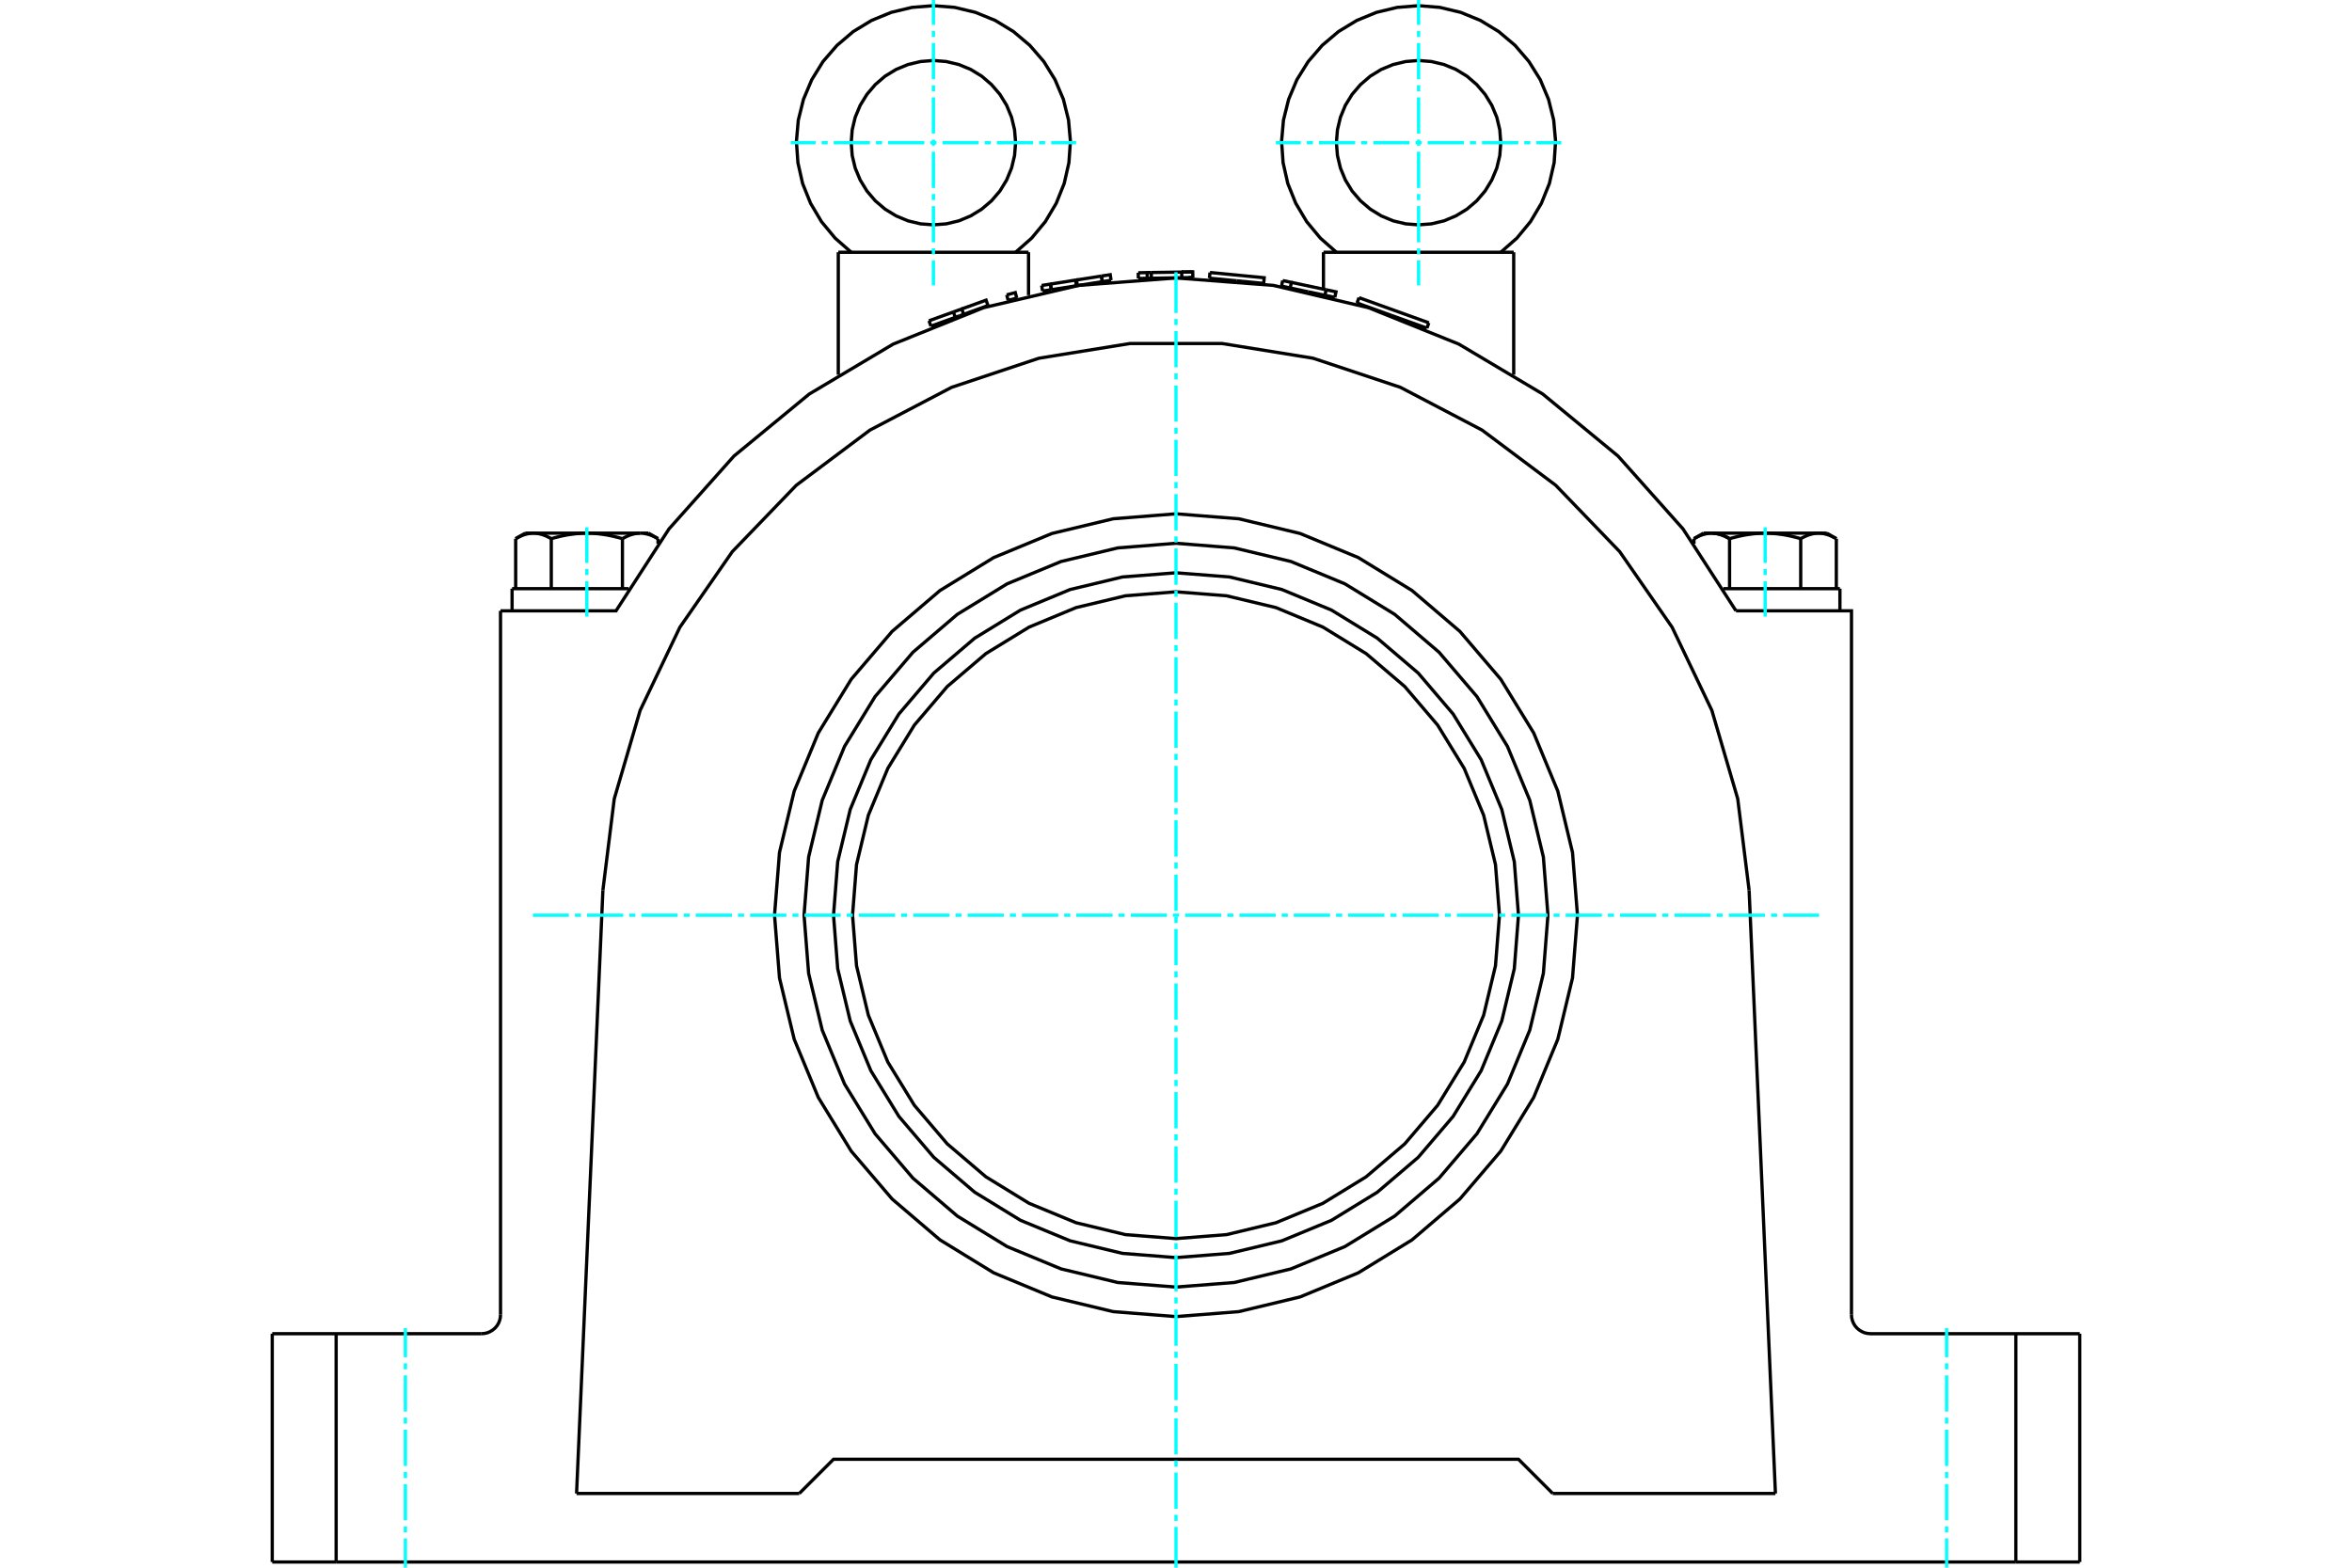 <?xml version="1.0" standalone="no"?>
<!DOCTYPE svg PUBLIC "-//W3C//DTD SVG 1.1//EN"
	"http://www.w3.org/Graphics/SVG/1.1/DTD/svg11.dtd">
<svg xmlns="http://www.w3.org/2000/svg" height="100%" width="100%" viewBox="0 0 36000 24000">
	<rect x="-1800" y="-1200" width="39600" height="26400" style="fill:#FFF"/>
	<g style="fill:none; fill-rule:evenodd" transform="matrix(1 0 0 1 0 0)">
		<g style="fill:none; stroke:#000; stroke-width:50; shape-rendering:geometricPrecision">
			<polyline points="18927,4299 19342,4339 19350,4252 18520,4172"/>
			<line x1="18512" y1="4259" x2="18520" y2="4172"/>
			<line x1="18512" y1="4259" x2="18927" y2="4299"/>
			<polyline points="17006,4291 16873,4312 16490,4372 16483,4373"/>
			<polyline points="16092,4435 16079,4349 15944,4370"/>
			<line x1="15958" y1="4456" x2="15944" y2="4370"/>
			<line x1="16092" y1="4435" x2="15958" y2="4456"/>
			<line x1="16093" y1="4435" x2="16079" y2="4349"/>
			<line x1="16873" y1="4312" x2="16859" y2="4226"/>
			<polyline points="17006,4291 16993,4205 16860,4226"/>
			<line x1="16873" y1="4312" x2="16860" y2="4226"/>
			<line x1="16859" y1="4226" x2="16477" y2="4286"/>
			<polyline points="16490,4372 16477,4286 16462,4288"/>
			<line x1="16476" y1="4375" x2="16462" y2="4288"/>
			<line x1="16483" y1="4373" x2="16476" y2="4375"/>
			<line x1="16462" y1="4288" x2="16079" y2="4349"/>
			<line x1="16476" y1="4375" x2="16093" y2="4435"/>
			<polyline points="15122,4677 14750,4812 14686,4835"/>
			<line x1="14592" y1="4776" x2="14219" y2="4911"/>
			<line x1="14249" y1="4993" x2="14219" y2="4911"/>
			<line x1="14622" y1="4858" x2="14249" y2="4993"/>
			<polyline points="15122,4677 15093,4595 14720,4730"/>
			<polyline points="14750,4812 14720,4730 14592,4776"/>
			<line x1="14622" y1="4858" x2="14592" y2="4776"/>
			<line x1="14686" y1="4835" x2="14622" y2="4858"/>
			<line x1="15563" y1="4564" x2="15497" y2="4581"/>
			<polyline points="15563,4564 15540,4479 15409,4514"/>
			<line x1="15431" y1="4599" x2="15409" y2="4514"/>
			<line x1="15497" y1="4581" x2="15431" y2="4599"/>
			<polyline points="18258,4249 18089,4252 17841,4256"/>
			<line x1="18257" y1="4249" x2="18194" y2="4250"/>
			<line x1="17622" y1="4172" x2="17558" y2="4173"/>
			<line x1="17623" y1="4260" x2="17560" y2="4261"/>
			<line x1="17623" y1="4260" x2="17622" y2="4172"/>
			<polyline points="17560,4261 17559,4173 17422,4176"/>
			<line x1="17424" y1="4263" x2="17422" y2="4176"/>
			<line x1="17560" y1="4261" x2="17424" y2="4263"/>
			<line x1="18256" y1="4162" x2="18087" y2="4165"/>
			<polyline points="18258,4249 18256,4162 18087,4165"/>
			<polyline points="18089,4252 18087,4165 17622,4172"/>
			<line x1="17841" y1="4256" x2="17623" y2="4260"/>
			<line x1="20280" y1="4521" x2="20431" y2="4553"/>
			<line x1="20023" y1="4467" x2="20280" y2="4521"/>
			<line x1="20298" y1="4436" x2="19766" y2="4323"/>
			<line x1="19748" y1="4409" x2="20023" y2="4467"/>
			<line x1="20280" y1="4521" x2="20298" y2="4436"/>
			<polyline points="19748,4409 19766,4323 19633,4295"/>
			<line x1="19615" y1="4380" x2="19633" y2="4295"/>
			<line x1="19615" y1="4380" x2="19748" y2="4409"/>
			<polyline points="20431,4553 20449,4468 20298,4436"/>
			<line x1="21306" y1="4832" x2="21840" y2="5024"/>
			<line x1="20801" y1="4557" x2="21870" y2="4942"/>
			<line x1="20771" y1="4639" x2="21306" y2="4832"/>
			<polyline points="7370,20418 7416,20414 7460,20404 7502,20386 7541,20362 7576,20333 7606,20298 7630,20259 7647,20217 7658,20172 7661,20127"/>
			<polyline points="4167,20418 5145,20418 7370,20418"/>
			<polyline points="28339,20127 28342,20172 28353,20217 28370,20259 28394,20298 28424,20333 28459,20362 28498,20386 28540,20404 28584,20414 28630,20418 30855,20418 31833,20418"/>
			<polyline points="26200,8162 26208,8162 26215,8163 26223,8163 26230,8163 26238,8164 26245,8165 26253,8166 26260,8167 26268,8168 26275,8169 26283,8171 26290,8172 26298,8174 26305,8176 26313,8178 26320,8180 26328,8182 26335,8184 26343,8187 26351,8189 26359,8192 26366,8195 26374,8198 26382,8201 26390,8205 26398,8208 26406,8212 26414,8216 26422,8220 26431,8224 26439,8228 26447,8232 26456,8237 26464,8242 26473,8247"/>
			<polyline points="28107,8247 28098,8242 28090,8237 28081,8232 28073,8228 28065,8224 28057,8220 28048,8216 28040,8212 28032,8208 28024,8205 28016,8201 28008,8198 28001,8195 27993,8192 27985,8189 27977,8187 27970,8184 27962,8182 27954,8180 27947,8178 27939,8176 27932,8174 27924,8172 27917,8171 27909,8169 27902,8168 27894,8167 27887,8166 27880,8165 27872,8164 27865,8163 27857,8163 27850,8163 27842,8162 27835,8162 27842,8162 27850,8163 27857,8163 27865,8163 27872,8164 27880,8165 27887,8166 27894,8167 27902,8168 27909,8169 27917,8171 27924,8172 27932,8174 27939,8176 27947,8178 27954,8180 27962,8182 27970,8184 27977,8187 27985,8189 27993,8192 28001,8195 28008,8198 28016,8201 28024,8205 28032,8208 28040,8212 28048,8216 28057,8220 28065,8224 28073,8228 28081,8232 28090,8237 28098,8242 28107,8247"/>
			<line x1="27835" y1="8162" x2="27961" y2="8162"/>
			<polyline points="27562,8247 27545,8242 27528,8237 27511,8232 27494,8228 27478,8224 27461,8220 27445,8216 27429,8212 27413,8208 27397,8205 27381,8201 27365,8198 27349,8195 27334,8192 27318,8189 27303,8187 27288,8184 27272,8182 27257,8180 27242,8178 27227,8176 27212,8174 27197,8172 27182,8171 27167,8169 27152,8168 27137,8167 27122,8166 27107,8165 27092,8164 27077,8163 27062,8163 27047,8163 27033,8162 27018,8162"/>
			<polyline points="27835,8162 27827,8162 27820,8163 27812,8163 27805,8163 27797,8164 27790,8165 27782,8166 27775,8167 27768,8168 27760,8169 27753,8171 27745,8172 27738,8174 27730,8176 27722,8178 27715,8180 27707,8182 27700,8184 27692,8187 27684,8189 27677,8192 27669,8195 27661,8198 27653,8201 27645,8205 27637,8208 27629,8212 27621,8216 27613,8220 27605,8224 27596,8228 27588,8232 27579,8237 27571,8242 27562,8247"/>
			<line x1="27018" y1="8162" x2="27835" y2="8162"/>
			<polyline points="26200,8162 26193,8162 26185,8163 26178,8163 26170,8163 26163,8164 26156,8165 26148,8166 26141,8167 26133,8168 26126,8169 26118,8171 26111,8172 26103,8174 26096,8176 26088,8178 26081,8180 26073,8182 26065,8184 26058,8187 26050,8189 26042,8192 26034,8195 26027,8198 26019,8201 26011,8205 26003,8208 25995,8212 25987,8216 25979,8220 25970,8224 25962,8228 25954,8232 25945,8237 25937,8242 25928,8247"/>
			<line x1="26074" y1="8162" x2="26200" y2="8162"/>
			<polyline points="27018,8162 27003,8162 26988,8163 26973,8163 26958,8163 26943,8164 26928,8165 26913,8166 26898,8167 26883,8168 26868,8169 26853,8171 26838,8172 26823,8174 26808,8176 26793,8178 26778,8180 26763,8182 26747,8184 26732,8187 26717,8189 26701,8192 26686,8195 26670,8198 26654,8201 26638,8205 26622,8208 26606,8212 26590,8216 26574,8220 26557,8224 26541,8228 26524,8232 26507,8237 26490,8242 26473,8247"/>
			<line x1="26200" y1="8162" x2="27018" y2="8162"/>
			<polyline points="26473,8247 26464,8242 26456,8237 26447,8232 26439,8228 26431,8224 26422,8220 26414,8216 26406,8212 26398,8208 26390,8205 26382,8201 26374,8198 26366,8195 26359,8192 26351,8189 26343,8187 26335,8184 26328,8182 26320,8180 26313,8178 26305,8176 26298,8174 26290,8172 26283,8171 26275,8169 26268,8168 26260,8167 26253,8166 26245,8165 26238,8164 26230,8163 26223,8163 26215,8163 26208,8162 26200,8162"/>
			<line x1="25928" y1="8324" x2="25928" y2="8247"/>
			<line x1="26473" y1="9012" x2="26473" y2="8247"/>
			<polyline points="10072,8247 10063,8242 10055,8237 10046,8232 10038,8228 10030,8224 10021,8220 10013,8216 10005,8212 9997,8208 9989,8205 9981,8201 9973,8198 9966,8195 9958,8192 9950,8189 9942,8187 9935,8184 9927,8182 9919,8180 9912,8178 9904,8176 9897,8174 9889,8172 9882,8171 9874,8169 9867,8168 9859,8167 9852,8166 9844,8165 9837,8164 9830,8163 9822,8163 9815,8163 9807,8162 9800,8162 9926,8162"/>
			<polyline points="9527,8247 9510,8242 9493,8237 9476,8232 9459,8228 9443,8224 9426,8220 9410,8216 9394,8212 9378,8208 9362,8205 9346,8201 9330,8198 9314,8195 9299,8192 9283,8189 9268,8187 9253,8184 9237,8182 9222,8180 9207,8178 9192,8176 9177,8174 9162,8172 9147,8171 9132,8169 9117,8168 9102,8167 9087,8166 9072,8165 9057,8164 9042,8163 9027,8163 9012,8163 8997,8162 8982,8162"/>
			<polyline points="9800,8162 9792,8162 9785,8163 9777,8163 9770,8163 9762,8164 9755,8165 9747,8166 9740,8167 9732,8168 9725,8169 9717,8171 9710,8172 9702,8174 9695,8176 9687,8178 9680,8180 9672,8182 9665,8184 9657,8187 9649,8189 9641,8192 9634,8195 9626,8198 9618,8201 9610,8205 9602,8208 9594,8212 9586,8216 9578,8220 9569,8224 9561,8228 9553,8232 9544,8237 9536,8242 9527,8247"/>
			<line x1="8982" y1="8162" x2="9800" y2="8162"/>
			<polyline points="8165,8162 8158,8162 8150,8163 8143,8163 8135,8163 8128,8164 8120,8165 8113,8166 8106,8167 8098,8168 8091,8169 8083,8171 8076,8172 8068,8174 8061,8176 8053,8178 8046,8180 8038,8182 8030,8184 8023,8187 8015,8189 8007,8192 7999,8195 7992,8198 7984,8201 7976,8205 7968,8208 7960,8212 7952,8216 7943,8220 7935,8224 7927,8228 7919,8232 7910,8237 7902,8242 7893,8247"/>
			<line x1="8039" y1="8162" x2="8165" y2="8162"/>
			<polyline points="8982,8162 8967,8162 8953,8163 8938,8163 8923,8163 8908,8164 8893,8165 8878,8166 8863,8167 8848,8168 8833,8169 8818,8171 8803,8172 8788,8174 8773,8176 8758,8178 8743,8180 8728,8182 8712,8184 8697,8187 8682,8189 8666,8192 8651,8195 8635,8198 8619,8201 8603,8205 8587,8208 8571,8212 8555,8216 8539,8220 8522,8224 8506,8228 8489,8232 8472,8237 8455,8242 8438,8247"/>
			<line x1="8165" y1="8162" x2="8982" y2="8162"/>
			<polyline points="8438,8247 8429,8242 8421,8237 8412,8232 8404,8228 8395,8224 8387,8220 8379,8216 8371,8212 8363,8208 8355,8205 8347,8201 8339,8198 8331,8195 8323,8192 8316,8189 8308,8187 8300,8184 8293,8182 8285,8180 8278,8178 8270,8176 8262,8174 8255,8172 8247,8171 8240,8169 8232,8168 8225,8167 8218,8166 8210,8165 8203,8164 8195,8163 8188,8163 8180,8163 8173,8162 8165,8162"/>
			<line x1="7893" y1="9012" x2="7893" y2="8247"/>
			<line x1="8438" y1="9012" x2="8438" y2="8247"/>
			<line x1="27562" y1="9012" x2="27562" y2="8247"/>
			<line x1="28107" y1="9012" x2="28107" y2="8247"/>
			<line x1="9527" y1="9012" x2="9527" y2="8247"/>
			<line x1="10072" y1="8324" x2="10072" y2="8247"/>
			<line x1="26378" y1="9012" x2="28162" y2="9012"/>
			<line x1="7838" y1="9012" x2="9622" y2="9012"/>
			<polyline points="26571,9351 25760,8097 24766,6982 23613,6032 22329,5268 20944,4710 19489,4369 18000,4255 16511,4369 15056,4710 13671,5268 12387,6032 11234,6982 10240,8097 9429,9351 7661,9351"/>
			<line x1="20257" y1="3862" x2="23169" y2="3862"/>
			<line x1="12831" y1="3862" x2="15743" y2="3862"/>
			<polyline points="12234,22864 12758,22340 23242,22340 23766,22864"/>
			<line x1="5145" y1="20418" x2="5145" y2="23913"/>
			<line x1="30855" y1="23913" x2="5145" y2="23913"/>
			<line x1="30855" y1="23913" x2="30855" y2="20418"/>
			<polyline points="28339,20127 28339,9351 26571,9351"/>
			<line x1="7661" y1="20127" x2="7661" y2="9351"/>
			<line x1="12234" y1="22864" x2="8825" y2="22864"/>
			<line x1="27175" y1="22864" x2="23766" y2="22864"/>
			<line x1="8825" y1="22864" x2="9228" y2="13628"/>
			<polyline points="26772,13628 26598,12229 26202,10876 25594,9603 24791,8445 23812,7429 22684,6584 21435,5930 20097,5484 18705,5259 17295,5259 15903,5484 14565,5930 13316,6584 12188,7429 11209,8445 10406,9603 9798,10876 9402,12229 9228,13628"/>
			<line x1="26772" y1="13628" x2="27175" y2="22864"/>
			<line x1="4167" y1="23913" x2="4167" y2="20418"/>
			<line x1="5145" y1="23913" x2="4167" y2="23913"/>
			<line x1="31833" y1="23913" x2="30855" y2="23913"/>
			<line x1="31833" y1="20418" x2="31833" y2="23913"/>
			<polyline points="24145,14011 24069,13050 23844,12112 23475,11221 22971,10399 22345,9666 21612,9040 20790,8536 19899,8167 18961,7942 18000,7866 17039,7942 16101,8167 15210,8536 14388,9040 13655,9666 13029,10399 12525,11221 12156,12112 11931,13050 11855,14011 11931,14972 12156,15910 12525,16801 13029,17623 13655,18356 14388,18982 15210,19486 16101,19855 17039,20080 18000,20156 18961,20080 19899,19855 20790,19486 21612,18982 22345,18356 22971,17623 23475,16801 23844,15910 24069,14972 24145,14011"/>
			<polyline points="22951,14011 22890,13236 22709,12481 22411,11763 22005,11101 21501,10510 20910,10006 20248,9600 19530,9302 18774,9121 18000,9060 17226,9121 16470,9302 15752,9600 15090,10006 14499,10510 13995,11101 13589,11763 13291,12481 13110,13236 13049,14011 13110,14785 13291,15541 13589,16259 13995,16921 14499,17512 15090,18016 15752,18422 16470,18719 17226,18901 18000,18962 18774,18901 19530,18719 20248,18422 20910,18016 21501,17512 22005,16921 22411,16259 22709,15541 22890,14785 22951,14011"/>
			<polyline points="23693,14011 23623,13120 23415,12252 23073,11426 22606,10664 22026,9985 21347,9405 20585,8938 19759,8596 18891,8388 18000,8317 17109,8388 16241,8596 15415,8938 14653,9405 13974,9985 13394,10664 12927,11426 12585,12252 12377,13120 12307,14011 12377,14902 12585,15770 12927,16596 13394,17357 13974,18037 14653,18617 15415,19084 16241,19426 17109,19634 18000,19704 18891,19634 19759,19426 20585,19084 21347,18617 22026,18037 22606,17357 23073,16596 23415,15770 23623,14902 23693,14011"/>
			<polyline points="23242,14011 23178,13191 22986,12391 22671,11631 22241,10930 21707,10304 21081,9770 20380,9340 19620,9025 18820,8833 18000,8769 17180,8833 16380,9025 15620,9340 14919,9770 14293,10304 13759,10930 13329,11631 13014,12391 12822,13191 12758,14011 12822,14831 13014,15631 13329,16391 13759,17092 14293,17718 14919,18252 15620,18682 16380,18996 17180,19188 18000,19253 18820,19188 19620,18996 20380,18682 21081,18252 21707,17718 22241,17092 22671,16391 22986,15631 23178,14831 23242,14011"/>
			<line x1="20801" y1="4557" x2="20771" y2="4639"/>
			<line x1="21840" y1="5024" x2="21870" y2="4942"/>
			<polyline points="22972,3861 23218,3645 23426,3393 23593,3112 23715,2809 23788,2490 23810,2164 23781,1838 23702,1521 23575,1219 23402,942 23189,694 22939,483 22660,313 22357,189 22039,113 21713,87 21387,113 21069,189 20767,313 20487,483 20238,694 20024,942 19851,1219 19724,1521 19645,1838 19616,2164 19639,2490 19711,2809 19833,3112 20000,3393 20209,3645 20454,3861"/>
			<polyline points="22971,2184 22956,1987 22910,1795 22834,1613 22731,1445 22603,1295 22453,1166 22284,1063 22102,988 21910,942 21713,926 21516,942 21324,988 21142,1063 20974,1166 20824,1295 20695,1445 20592,1613 20517,1795 20471,1987 20455,2184 20471,2381 20517,2573 20592,2755 20695,2924 20824,3074 20974,3202 21142,3305 21324,3381 21516,3427 21713,3442 21910,3427 22102,3381 22284,3305 22453,3202 22603,3074 22731,2924 22834,2755 22910,2573 22956,2381 22971,2184"/>
			<polyline points="15545,2184 15529,1987 15483,1795 15408,1613 15305,1445 15176,1295 15026,1166 14858,1063 14676,988 14484,942 14287,926 14090,942 13898,988 13716,1063 13547,1166 13397,1295 13269,1445 13166,1613 13090,1795 13044,1987 13029,2184 13044,2381 13090,2573 13166,2755 13269,2924 13397,3074 13547,3202 13716,3305 13898,3381 14090,3427 14287,3442 14484,3427 14676,3381 14858,3305 15026,3202 15176,3074 15305,2924 15408,2755 15483,2573 15529,2381 15545,2184"/>
			<polyline points="15546,3861 15791,3645 16000,3393 16167,3112 16289,2808 16361,2490 16384,2163 16355,1838 16276,1520 16148,1219 15976,941 15762,694 15512,483 15233,313 14930,189 14612,113 14286,87 13960,113 13642,189 13340,313 13060,483 12811,695 12597,942 12425,1220 12298,1521 12219,1839 12190,2165 12213,2491 12285,2810 12407,3113 12574,3394 12783,3646 13029,3862"/>
			<line x1="28107" y1="8247" x2="27961" y2="8162"/>
			<line x1="26074" y1="8162" x2="25928" y2="8247"/>
			<line x1="10072" y1="8247" x2="9926" y2="8162"/>
			<line x1="8039" y1="8162" x2="7893" y2="8247"/>
			<line x1="28162" y1="9351" x2="28162" y2="9012"/>
			<line x1="7838" y1="9012" x2="7838" y2="9351"/>
			<line x1="20257" y1="4516" x2="20257" y2="4519"/>
			<line x1="20257" y1="3862" x2="20257" y2="4427"/>
			<line x1="23169" y1="5737" x2="23169" y2="3862"/>
			<line x1="12831" y1="3862" x2="12831" y2="5737"/>
			<line x1="15743" y1="4519" x2="15743" y2="3862"/>
		</g>
		<g style="fill:none; stroke:#0FF; stroke-width:50; shape-rendering:geometricPrecision">
			<line x1="6205" y1="24000" x2="6205" y2="23552"/>
			<line x1="6205" y1="23460" x2="6205" y2="23367"/>
			<line x1="6205" y1="23275" x2="6205" y2="22720"/>
			<line x1="6205" y1="22628" x2="6205" y2="22535"/>
			<line x1="6205" y1="22443" x2="6205" y2="21888"/>
			<line x1="6205" y1="21795" x2="6205" y2="21703"/>
			<line x1="6205" y1="21610" x2="6205" y2="21056"/>
			<line x1="6205" y1="20963" x2="6205" y2="20871"/>
			<line x1="6205" y1="20778" x2="6205" y2="20331"/>
			<line x1="29795" y1="20331" x2="29795" y2="20778"/>
			<line x1="29795" y1="20871" x2="29795" y2="20963"/>
			<line x1="29795" y1="21056" x2="29795" y2="21610"/>
			<line x1="29795" y1="21703" x2="29795" y2="21795"/>
			<line x1="29795" y1="21888" x2="29795" y2="22443"/>
			<line x1="29795" y1="22535" x2="29795" y2="22628"/>
			<line x1="29795" y1="22720" x2="29795" y2="23275"/>
			<line x1="29795" y1="23367" x2="29795" y2="23460"/>
			<line x1="29795" y1="23552" x2="29795" y2="24000"/>
			<line x1="18000" y1="24000" x2="18000" y2="23376"/>
			<line x1="18000" y1="23284" x2="18000" y2="23191"/>
			<line x1="18000" y1="23099" x2="18000" y2="22544"/>
			<line x1="18000" y1="22452" x2="18000" y2="22359"/>
			<line x1="18000" y1="22267" x2="18000" y2="21712"/>
			<line x1="18000" y1="21620" x2="18000" y2="21527"/>
			<line x1="18000" y1="21435" x2="18000" y2="20880"/>
			<line x1="18000" y1="20787" x2="18000" y2="20695"/>
			<line x1="18000" y1="20602" x2="18000" y2="20048"/>
			<line x1="18000" y1="19955" x2="18000" y2="19863"/>
			<line x1="18000" y1="19770" x2="18000" y2="19216"/>
			<line x1="18000" y1="19123" x2="18000" y2="19031"/>
			<line x1="18000" y1="18938" x2="18000" y2="18383"/>
			<line x1="18000" y1="18291" x2="18000" y2="18198"/>
			<line x1="18000" y1="18106" x2="18000" y2="17551"/>
			<line x1="18000" y1="17459" x2="18000" y2="17366"/>
			<line x1="18000" y1="17274" x2="18000" y2="16719"/>
			<line x1="18000" y1="16627" x2="18000" y2="16534"/>
			<line x1="18000" y1="16442" x2="18000" y2="15887"/>
			<line x1="18000" y1="15794" x2="18000" y2="15702"/>
			<line x1="18000" y1="15609" x2="18000" y2="15055"/>
			<line x1="18000" y1="14962" x2="18000" y2="14870"/>
			<line x1="18000" y1="14777" x2="18000" y2="14222"/>
			<line x1="18000" y1="14130" x2="18000" y2="14037"/>
			<line x1="18000" y1="13945" x2="18000" y2="13390"/>
			<line x1="18000" y1="13298" x2="18000" y2="13205"/>
			<line x1="18000" y1="13113" x2="18000" y2="12558"/>
			<line x1="18000" y1="12466" x2="18000" y2="12373"/>
			<line x1="18000" y1="12281" x2="18000" y2="11726"/>
			<line x1="18000" y1="11633" x2="18000" y2="11541"/>
			<line x1="18000" y1="11448" x2="18000" y2="10894"/>
			<line x1="18000" y1="10801" x2="18000" y2="10709"/>
			<line x1="18000" y1="10616" x2="18000" y2="10062"/>
			<line x1="18000" y1="9969" x2="18000" y2="9877"/>
			<line x1="18000" y1="9784" x2="18000" y2="9229"/>
			<line x1="18000" y1="9137" x2="18000" y2="9044"/>
			<line x1="18000" y1="8952" x2="18000" y2="8397"/>
			<line x1="18000" y1="8305" x2="18000" y2="8212"/>
			<line x1="18000" y1="8120" x2="18000" y2="7565"/>
			<line x1="18000" y1="7473" x2="18000" y2="7380"/>
			<line x1="18000" y1="7288" x2="18000" y2="6733"/>
			<line x1="18000" y1="6640" x2="18000" y2="6548"/>
			<line x1="18000" y1="6455" x2="18000" y2="5901"/>
			<line x1="18000" y1="5808" x2="18000" y2="5716"/>
			<line x1="18000" y1="5623" x2="18000" y2="5068"/>
			<line x1="18000" y1="4976" x2="18000" y2="4884"/>
			<line x1="18000" y1="4791" x2="18000" y2="4167"/>
			<line x1="8157" y1="14011" x2="8707" y2="14011"/>
			<line x1="8800" y1="14011" x2="8892" y2="14011"/>
			<line x1="8985" y1="14011" x2="9539" y2="14011"/>
			<line x1="9632" y1="14011" x2="9724" y2="14011"/>
			<line x1="9817" y1="14011" x2="10372" y2="14011"/>
			<line x1="10464" y1="14011" x2="10557" y2="14011"/>
			<line x1="10649" y1="14011" x2="11204" y2="14011"/>
			<line x1="11296" y1="14011" x2="11389" y2="14011"/>
			<line x1="11481" y1="14011" x2="12036" y2="14011"/>
			<line x1="12129" y1="14011" x2="12221" y2="14011"/>
			<line x1="12313" y1="14011" x2="12868" y2="14011"/>
			<line x1="12961" y1="14011" x2="13053" y2="14011"/>
			<line x1="13146" y1="14011" x2="13700" y2="14011"/>
			<line x1="13793" y1="14011" x2="13885" y2="14011"/>
			<line x1="13978" y1="14011" x2="14533" y2="14011"/>
			<line x1="14625" y1="14011" x2="14718" y2="14011"/>
			<line x1="14810" y1="14011" x2="15365" y2="14011"/>
			<line x1="15457" y1="14011" x2="15550" y2="14011"/>
			<line x1="15642" y1="14011" x2="16197" y2="14011"/>
			<line x1="16289" y1="14011" x2="16382" y2="14011"/>
			<line x1="16474" y1="14011" x2="17029" y2="14011"/>
			<line x1="17122" y1="14011" x2="17214" y2="14011"/>
			<line x1="17307" y1="14011" x2="17861" y2="14011"/>
			<line x1="17954" y1="14011" x2="18046" y2="14011"/>
			<line x1="18139" y1="14011" x2="18693" y2="14011"/>
			<line x1="18786" y1="14011" x2="18878" y2="14011"/>
			<line x1="18971" y1="14011" x2="19526" y2="14011"/>
			<line x1="19618" y1="14011" x2="19711" y2="14011"/>
			<line x1="19803" y1="14011" x2="20358" y2="14011"/>
			<line x1="20450" y1="14011" x2="20543" y2="14011"/>
			<line x1="20635" y1="14011" x2="21190" y2="14011"/>
			<line x1="21282" y1="14011" x2="21375" y2="14011"/>
			<line x1="21467" y1="14011" x2="22022" y2="14011"/>
			<line x1="22115" y1="14011" x2="22207" y2="14011"/>
			<line x1="22300" y1="14011" x2="22854" y2="14011"/>
			<line x1="22947" y1="14011" x2="23039" y2="14011"/>
			<line x1="23132" y1="14011" x2="23687" y2="14011"/>
			<line x1="23779" y1="14011" x2="23871" y2="14011"/>
			<line x1="23964" y1="14011" x2="24519" y2="14011"/>
			<line x1="24611" y1="14011" x2="24704" y2="14011"/>
			<line x1="24796" y1="14011" x2="25351" y2="14011"/>
			<line x1="25443" y1="14011" x2="25536" y2="14011"/>
			<line x1="25628" y1="14011" x2="26183" y2="14011"/>
			<line x1="26276" y1="14011" x2="26368" y2="14011"/>
			<line x1="26461" y1="14011" x2="27015" y2="14011"/>
			<line x1="27108" y1="14011" x2="27200" y2="14011"/>
			<line x1="27293" y1="14011" x2="27843" y2="14011"/>
			<line x1="8982" y1="9439" x2="8982" y2="8896"/>
			<line x1="8982" y1="8803" x2="8982" y2="8711"/>
			<line x1="8982" y1="8618" x2="8982" y2="8075"/>
			<line x1="27018" y1="8075" x2="27018" y2="8618"/>
			<line x1="27018" y1="8711" x2="27018" y2="8803"/>
			<line x1="27018" y1="8896" x2="27018" y2="9439"/>
		</g>
		<g style="fill:none; stroke:#0FF; stroke-width:50; shape-rendering:geometricPrecision">
			<line x1="12103" y1="2184" x2="12484" y2="2184"/>
			<line x1="12576" y1="2184" x2="12669" y2="2184"/>
			<line x1="12761" y1="2184" x2="13316" y2="2184"/>
			<line x1="13408" y1="2184" x2="13501" y2="2184"/>
			<line x1="13593" y1="2184" x2="14148" y2="2184"/>
			<line x1="14241" y1="2184" x2="14333" y2="2184"/>
			<line x1="14426" y1="2184" x2="14980" y2="2184"/>
			<line x1="15073" y1="2184" x2="15165" y2="2184"/>
			<line x1="15258" y1="2184" x2="15813" y2="2184"/>
			<line x1="15905" y1="2184" x2="15997" y2="2184"/>
			<line x1="16090" y1="2184" x2="16471" y2="2184"/>
			<line x1="14287" y1="4368" x2="14287" y2="3987"/>
			<line x1="14287" y1="3895" x2="14287" y2="3802"/>
			<line x1="14287" y1="3710" x2="14287" y2="3155"/>
			<line x1="14287" y1="3063" x2="14287" y2="2970"/>
			<line x1="14287" y1="2878" x2="14287" y2="2323"/>
			<line x1="14287" y1="2230" x2="14287" y2="2138"/>
			<line x1="14287" y1="2046" x2="14287" y2="1491"/>
			<line x1="14287" y1="1398" x2="14287" y2="1306"/>
			<line x1="14287" y1="1213" x2="14287" y2="659"/>
			<line x1="14287" y1="566" x2="14287" y2="474"/>
			<line x1="14287" y1="381" x2="14287" y2="0"/>
		</g>
		<g style="fill:none; stroke:#0FF; stroke-width:50; shape-rendering:geometricPrecision">
			<line x1="19529" y1="2184" x2="19910" y2="2184"/>
			<line x1="20003" y1="2184" x2="20095" y2="2184"/>
			<line x1="20187" y1="2184" x2="20742" y2="2184"/>
			<line x1="20835" y1="2184" x2="20927" y2="2184"/>
			<line x1="21020" y1="2184" x2="21574" y2="2184"/>
			<line x1="21667" y1="2184" x2="21759" y2="2184"/>
			<line x1="21852" y1="2184" x2="22407" y2="2184"/>
			<line x1="22499" y1="2184" x2="22592" y2="2184"/>
			<line x1="22684" y1="2184" x2="23239" y2="2184"/>
			<line x1="23331" y1="2184" x2="23424" y2="2184"/>
			<line x1="23516" y1="2184" x2="23897" y2="2184"/>
			<line x1="21713" y1="4368" x2="21713" y2="3987"/>
			<line x1="21713" y1="3895" x2="21713" y2="3802"/>
			<line x1="21713" y1="3710" x2="21713" y2="3155"/>
			<line x1="21713" y1="3063" x2="21713" y2="2970"/>
			<line x1="21713" y1="2878" x2="21713" y2="2323"/>
			<line x1="21713" y1="2230" x2="21713" y2="2138"/>
			<line x1="21713" y1="2046" x2="21713" y2="1491"/>
			<line x1="21713" y1="1398" x2="21713" y2="1306"/>
			<line x1="21713" y1="1213" x2="21713" y2="659"/>
			<line x1="21713" y1="566" x2="21713" y2="474"/>
			<line x1="21713" y1="381" x2="21713" y2="0"/>
		</g>
	</g>
</svg>
